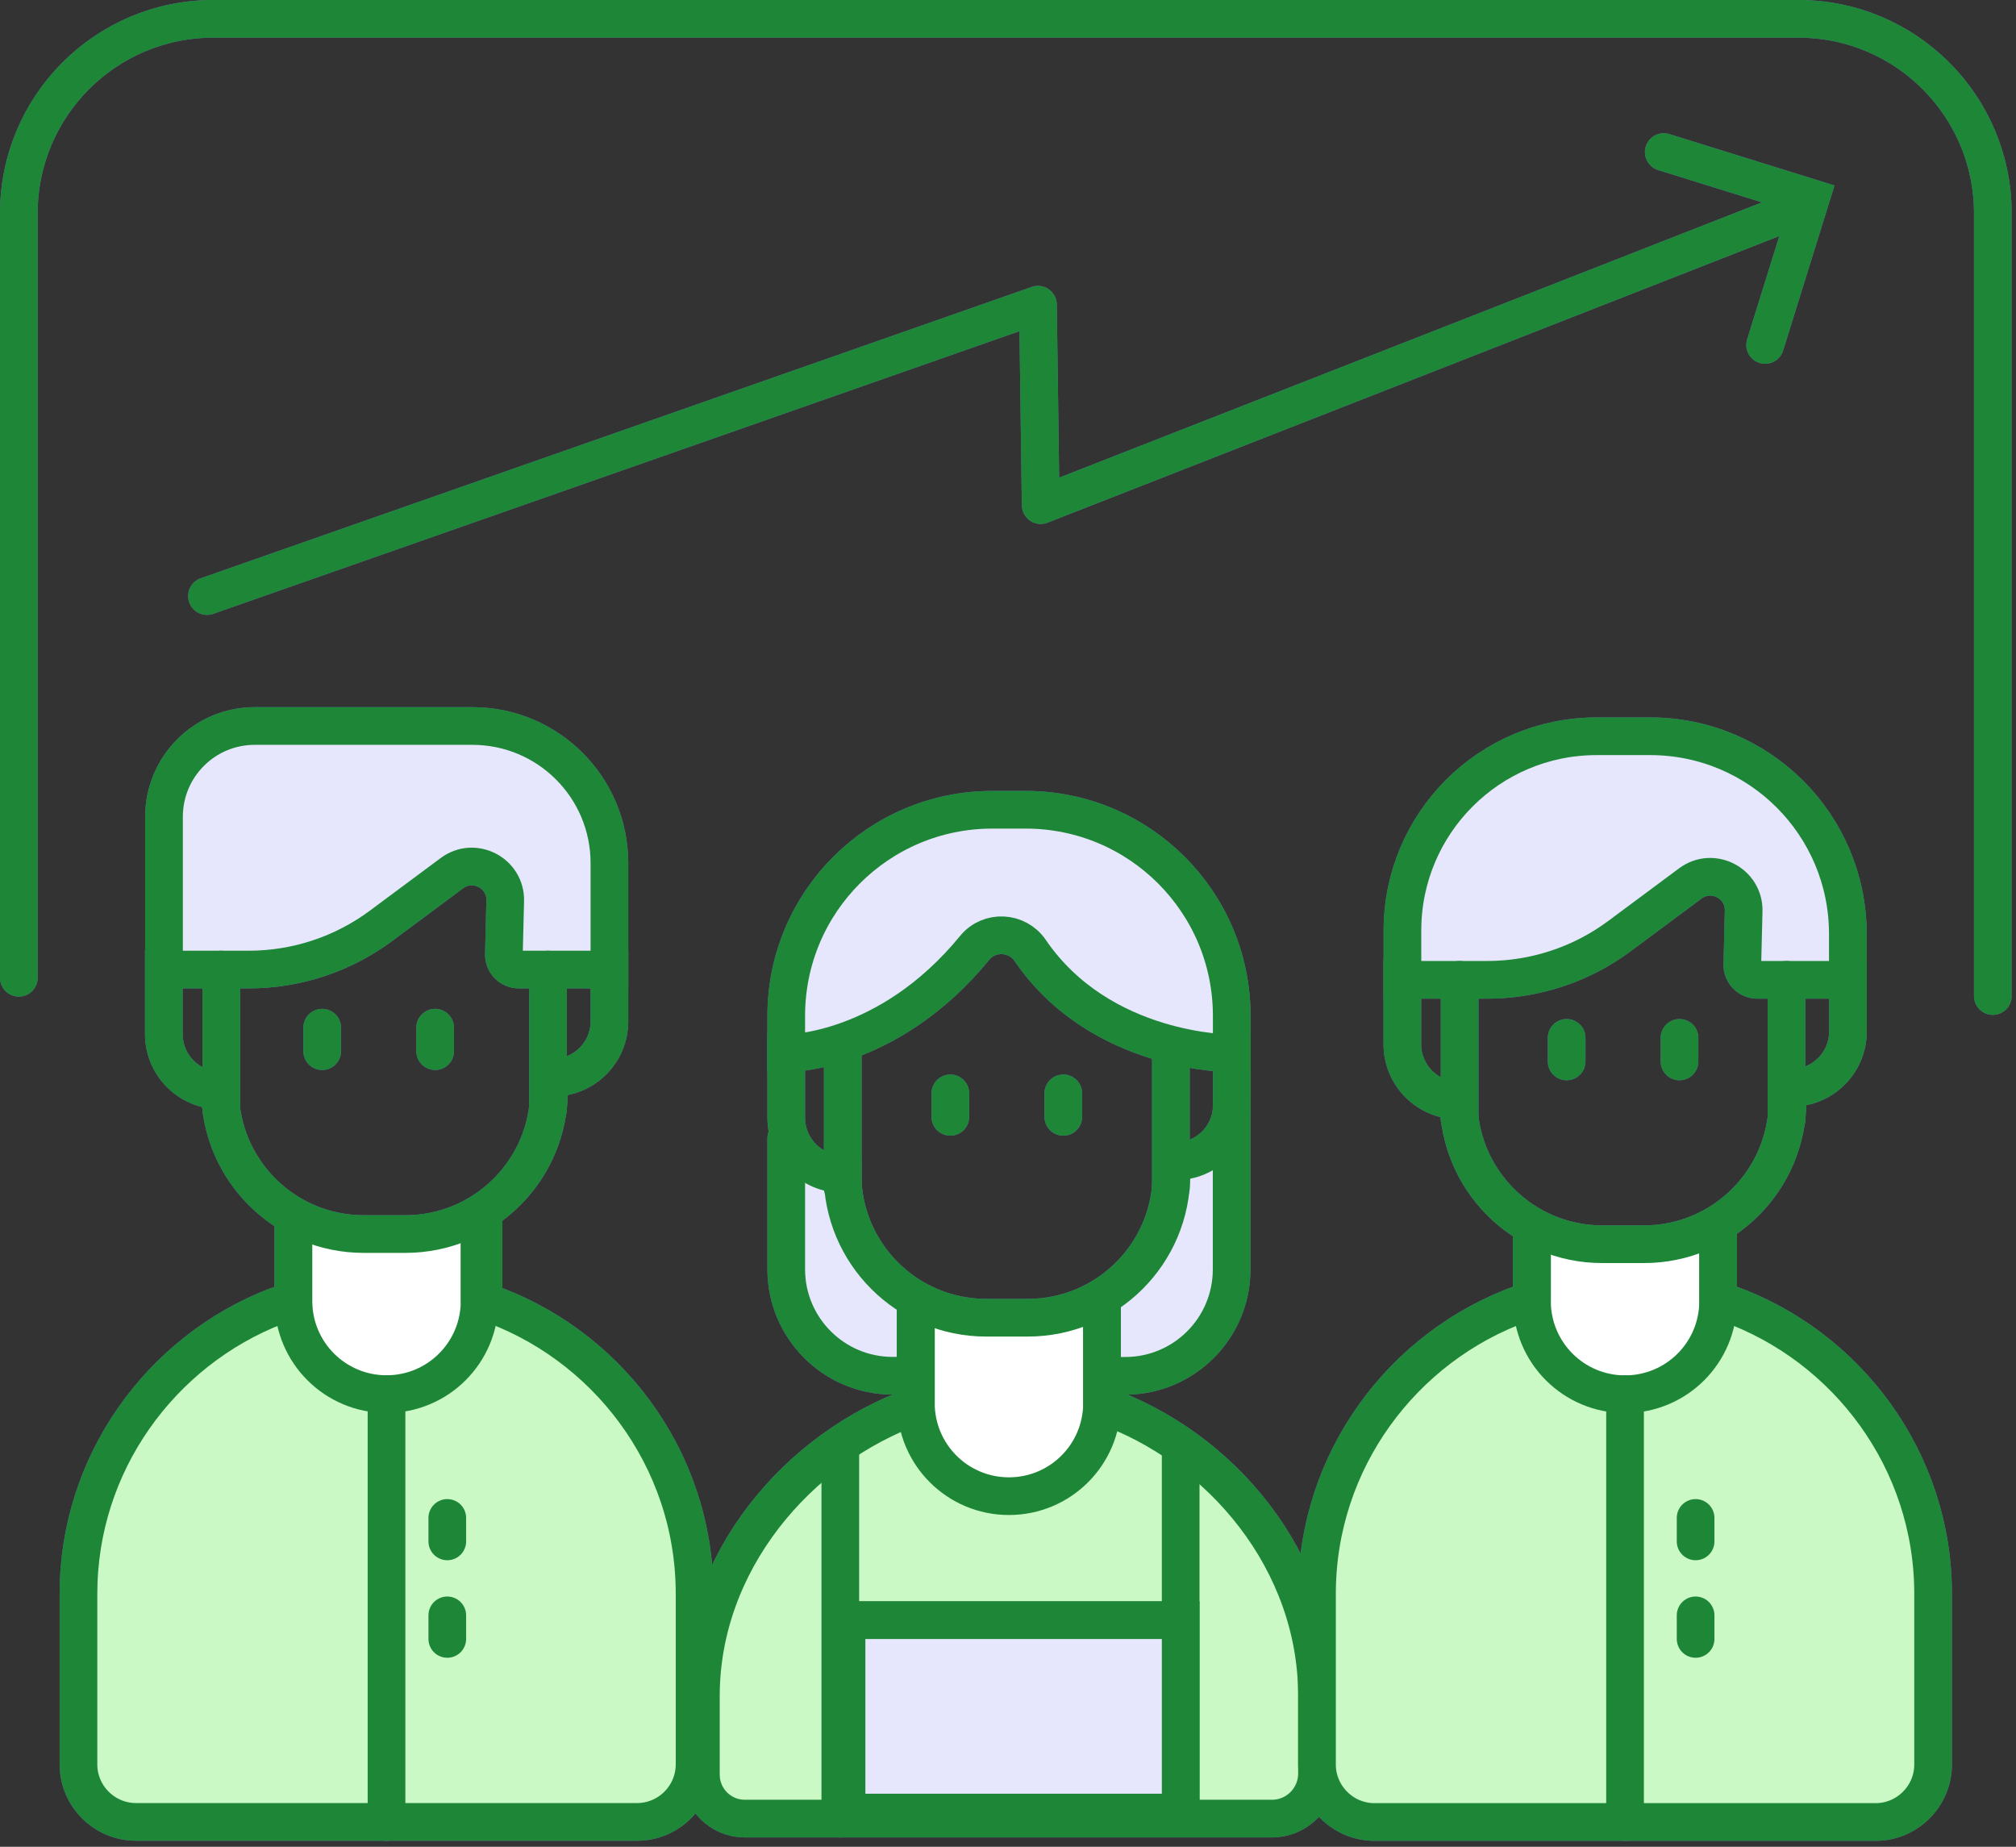 <?xml version="1.0" encoding="UTF-8"?> <svg xmlns="http://www.w3.org/2000/svg" width="214" height="196" viewBox="0 0 214 196" fill="none"><rect x="0" y="0" width="214" height="196" fill="#333333" stroke="none"/><g clip-path="url(#clip0_2746_306)"><path d="M130.74 117.29V134.72C130.74 140.96 125.68 146.02 119.44 146.02H116.98V139.85" fill="#E6E6FC"></path><path d="M130.74 117.29V134.72C130.74 140.96 125.68 146.02 119.44 146.02H116.98V139.85" stroke="#6E6ABF" stroke-width="4" stroke-miterlimit="10" stroke-linecap="round"></path><path d="M83.46 120.81V134.71C83.46 140.95 88.52 146.01 94.76 146.01H97.22V138.34" fill="#E6E6FC"></path><path d="M83.46 120.81V134.71C83.46 140.95 88.52 146.01 94.76 146.01H97.22V138.34" stroke="#6E6ABF" stroke-width="4" stroke-miterlimit="10" stroke-linecap="round"></path><path d="M116.98 137.67V149.11C129.72 153.58 139.8 165.76 139.8 179.98V188.23C139.8 190.87 137.66 193.01 135.02 193.01H79.06C76.48 193.01 74.4 190.92 74.4 188.35V179.99C74.4 165.84 84.58 153.71 97.22 149.19V138.36" fill="#CAF9C5"></path><path d="M116.98 137.67V149.11C129.72 153.58 139.8 165.76 139.8 179.98V188.23C139.8 190.87 137.66 193.01 135.02 193.01H79.06C76.48 193.01 74.4 190.92 74.4 188.35V179.99C74.4 165.84 84.58 153.71 97.22 149.19V138.36" stroke="#6E6ABF" stroke-width="4" stroke-miterlimit="10" stroke-linecap="round"></path><path d="M97.22 138.34V148.91C97.22 154.37 101.64 158.79 107.1 158.79C112.56 158.79 116.98 154.37 116.98 148.91V137.67" fill="white"></path><path d="M97.22 138.34V148.91C97.22 154.37 101.64 158.79 107.1 158.79C112.56 158.79 116.98 154.37 116.98 148.91V137.67" stroke="#6E6ABF" stroke-width="4" stroke-miterlimit="10" stroke-linecap="round"></path><path d="M97.22 148.91V138.34" stroke="#6E6ABF" stroke-width="4" stroke-miterlimit="10" stroke-linecap="round"></path><path d="M116.98 137.67V148.91" stroke="#6E6ABF" stroke-width="4" stroke-miterlimit="10" stroke-linecap="round"></path><path d="M83.46 109.87V118.63C83.46 121.92 86.13 124.6 89.43 124.6C89.43 133.02 96.26 139.85 104.68 139.85H109.1C117.52 139.85 124.35 133.02 124.35 124.6V123.25H124.79C128.08 123.25 130.76 120.58 130.76 117.28V109.87" stroke="#6E6ABF" stroke-width="4" stroke-miterlimit="10" stroke-linecap="round"></path><path d="M130.74 111.79C130.74 111.79 116.87 111.88 109.36 100.88C107.98 98.85 105.01 98.7 103.46 100.6C94.23 111.88 83.46 111.79 83.46 111.79V107.81C83.46 95.73 93.25 85.94 105.33 85.94H108.88C120.96 85.94 130.75 95.73 130.75 107.81V111.79H130.74Z" fill="#E6E6FC" stroke="#6E6ABF" stroke-width="4" stroke-miterlimit="10" stroke-linecap="round"></path><path d="M183.43 138.34C196.08 142.86 205.2 154.99 205.2 169.15V187.27C205.2 190.63 202.45 193.37 199.1 193.37H145.9C142.54 193.37 139.8 190.62 139.8 187.27V169.15C139.8 155 148.91 142.87 161.56 138.34" fill="#CAF9C5"></path><path d="M183.43 138.34C196.08 142.86 205.2 154.99 205.2 169.15V187.27C205.2 190.63 202.45 193.37 199.1 193.37H145.9C142.54 193.37 139.8 190.62 139.8 187.27V169.15C139.8 155 148.91 142.87 161.56 138.34" stroke="#6E6ABF" stroke-width="4" stroke-miterlimit="10" stroke-linecap="round"></path><path d="M162.62 130.97V138.09C162.62 143.55 167.04 147.97 172.5 147.97C177.96 147.97 182.38 143.55 182.38 138.09V131.13" fill="white"></path><path d="M162.62 130.97V138.09C162.62 143.55 167.04 147.97 172.5 147.97C177.96 147.97 182.38 143.55 182.38 138.09V131.13" stroke="#6E6ABF" stroke-width="4" stroke-miterlimit="10" stroke-linecap="round"></path><path d="M162.62 138.08V130.97" stroke="#6E6ABF" stroke-width="4" stroke-miterlimit="10" stroke-linecap="round"></path><path d="M182.38 138.08V131.12" stroke="#6E6ABF" stroke-width="4" stroke-miterlimit="10" stroke-linecap="round"></path><path d="M148.86 102.07V110.83C148.86 114.12 151.53 116.8 154.83 116.8C154.83 125.22 161.66 132.05 170.08 132.05H174.5C182.92 132.05 189.75 125.22 189.75 116.8V115.45H190.19C193.48 115.45 196.16 112.78 196.16 109.48V102.07" stroke="#6E6ABF" stroke-width="4" stroke-miterlimit="10" stroke-linecap="round"></path><path d="M196.14 103.99H186.53C185.64 103.99 184.93 103.26 184.95 102.37L185.09 96.69C185.16 93.74 181.8 92 179.43 93.76L171.92 99.34C167.86 102.36 162.93 103.99 157.87 103.99H148.87V98.75C148.87 87.37 158.1 78.14 169.48 78.14H175.17C186.76 78.14 196.15 87.53 196.15 99.12V103.99H196.14Z" fill="#E6E6FC" stroke="#6E6ABF" stroke-width="4" stroke-miterlimit="10" stroke-linecap="round"></path><path d="M172.5 147.96V193.37" stroke="#6E6ABF" stroke-width="4" stroke-miterlimit="10" stroke-linecap="round"></path><path d="M89.2 153.88V193.01" stroke="#6E6ABF" stroke-width="4" stroke-miterlimit="10" stroke-linecap="round"></path><path d="M125.33 154.02V192.37" stroke="#6E6ABF" stroke-width="4" stroke-miterlimit="10" stroke-linecap="round"></path><path d="M89.86 171.95H123.67" stroke="#6E6ABF" stroke-width="4" stroke-miterlimit="10" stroke-linecap="round"></path><path d="M89.46 126.05V111.23" stroke="#6E6ABF" stroke-width="4" stroke-miterlimit="10" stroke-linecap="round"></path><path d="M124.29 126.05V111.23" stroke="#6E6ABF" stroke-width="4" stroke-miterlimit="10" stroke-linecap="round"></path><path d="M154.94 103.99V118.81" stroke="#6E6ABF" stroke-width="4" stroke-miterlimit="10" stroke-linecap="round"></path><path d="M189.64 103.99V118.81" stroke="#6E6ABF" stroke-width="4" stroke-miterlimit="10" stroke-linecap="round"></path><path d="M100.88 118.53V116.04" stroke="#6E6ABF" stroke-width="4" stroke-miterlimit="10" stroke-linecap="round"></path><path d="M112.87 118.53V116.04" stroke="#6E6ABF" stroke-width="4" stroke-miterlimit="10" stroke-linecap="round"></path><path d="M166.3 112.65V110.15" stroke="#6E6ABF" stroke-width="4" stroke-miterlimit="10" stroke-linecap="round"></path><path d="M178.28 112.65V110.15" stroke="#6E6ABF" stroke-width="4" stroke-miterlimit="10" stroke-linecap="round"></path><path d="M31.15 129.84V138.08L29.28 138.64C17.06 143.39 8.33 155.3 8.33 169.14V187.26C8.33 190.62 11.08 193.36 14.43 193.36H67.63C70.99 193.36 73.73 190.61 73.73 187.26V169.14C73.73 154.75 64.31 142.45 51.33 138.11V128.54" fill="#CAF9C5"></path><path d="M31.15 129.84V138.08L29.28 138.64C17.06 143.39 8.33 155.3 8.33 169.14V187.26C8.33 190.62 11.08 193.36 14.43 193.36H67.63C70.99 193.36 73.73 190.61 73.73 187.26V169.14C73.73 154.75 64.31 142.45 51.33 138.11V128.54" stroke="#6E6ABF" stroke-width="4" stroke-miterlimit="10" stroke-linecap="round"></path><path d="M31.15 129.84V138.08C31.15 143.54 35.57 147.96 41.03 147.96C46.49 147.96 50.91 143.54 50.91 138.08V130.45" fill="white"></path><path d="M31.15 129.84V138.08C31.15 143.54 35.57 147.96 41.03 147.96C46.49 147.96 50.91 143.54 50.91 138.08V130.45" stroke="#6E6ABF" stroke-width="4" stroke-miterlimit="10" stroke-linecap="round"></path><path d="M50.92 129.84V138.08" stroke="#6E6ABF" stroke-width="4" stroke-miterlimit="10" stroke-linecap="round"></path><path d="M41.03 147.96V193.37" stroke="#6E6ABF" stroke-width="4" stroke-miterlimit="10" stroke-linecap="round"></path><path d="M47.48 163.59V161.1" stroke="#6E6ABF" stroke-width="4" stroke-miterlimit="10" stroke-linecap="round"></path><path d="M17.39 100.99V109.75C17.39 113.04 20.06 115.72 23.36 115.72C23.36 124.14 30.19 130.97 38.61 130.97H43.03C51.45 130.97 58.28 124.14 58.28 115.72V114.37H58.72C62.01 114.37 64.69 111.7 64.69 108.4V100.99" stroke="#6E6ABF" stroke-width="4" stroke-miterlimit="10" stroke-linecap="round"></path><path d="M64.68 102.9H55.07C54.18 102.9 53.47 102.17 53.49 101.28L53.63 95.6C53.7 92.65 50.34 90.91 47.97 92.67L40.46 98.25C36.4 101.27 31.47 102.9 26.41 102.9H17.41V86.68C17.41 81.36 21.72 77.05 27.04 77.05H50.14C58.18 77.05 64.69 83.56 64.69 91.6V102.9H64.68Z" fill="#E6E6FC" stroke="#6E6ABF" stroke-width="4" stroke-miterlimit="10" stroke-linecap="round"></path><path d="M23.49 117.72V102.9" stroke="#6E6ABF" stroke-width="4" stroke-miterlimit="10" stroke-linecap="round"></path><path d="M58.17 117.72V102.9" stroke="#6E6ABF" stroke-width="4" stroke-miterlimit="10" stroke-linecap="round"></path><path d="M34.2 111.56V109.07" stroke="#6E6ABF" stroke-width="4" stroke-miterlimit="10" stroke-linecap="round"></path><path d="M46.19 111.56V109.07" stroke="#6E6ABF" stroke-width="4" stroke-miterlimit="10" stroke-linecap="round"></path><path d="M47.48 173.94V171.44" stroke="#6E6ABF" stroke-width="4" stroke-miterlimit="10" stroke-linecap="round"></path><path d="M179.99 163.59V161.1" stroke="#6E6ABF" stroke-width="4" stroke-miterlimit="10" stroke-linecap="round"></path><path d="M179.99 173.94V171.44" stroke="#6E6ABF" stroke-width="4" stroke-miterlimit="10" stroke-linecap="round"></path><path d="M2 103.77V22.63C2 11.24 11.24 2 22.63 2H190.91C202.3 2 211.54 11.24 211.54 22.63V105.71" stroke="#6E6ABF" stroke-width="4" stroke-miterlimit="10" stroke-linecap="round"></path><path d="M21.97 63.26L110.18 32.34L110.47 53.61L189.4 22.7" stroke="#6E6ABF" stroke-width="4" stroke-linecap="round" stroke-linejoin="round"></path><path d="M176.61 16.14L192.23 21L187.37 36.61" stroke="#6E6ABF" stroke-width="4" stroke-miterlimit="10" stroke-linecap="round"></path><path d="M125.33 171.95H89.86V192.37H125.33V171.95Z" fill="#E6E6FC" stroke="#6E6ABF" stroke-width="4" stroke-miterlimit="10" stroke-linecap="round"></path><g clip-path="url(#clip1_2746_306)"><path d="M130.74 117.29V134.72C130.74 140.96 125.68 146.02 119.44 146.02H116.98V139.85" fill="#E6E6FC"></path><path d="M130.74 117.29V134.72C130.74 140.96 125.68 146.02 119.44 146.02H116.98V139.85" stroke="#1E8737" stroke-width="4" stroke-miterlimit="10" stroke-linecap="round"></path><path d="M83.46 120.81V134.71C83.46 140.95 88.52 146.01 94.76 146.01H97.22V138.34" fill="#E6E6FC"></path><path d="M83.46 120.81V134.71C83.46 140.95 88.52 146.01 94.76 146.01H97.22V138.34" stroke="#1E8737" stroke-width="4" stroke-miterlimit="10" stroke-linecap="round"></path><path d="M116.98 137.67V149.11C129.72 153.58 139.8 165.76 139.8 179.98V188.23C139.8 190.87 137.66 193.01 135.02 193.01H79.06C76.48 193.01 74.4 190.92 74.4 188.35V179.99C74.4 165.84 84.58 153.71 97.22 149.19V138.36" fill="#CAF9C5"></path><path d="M116.98 137.67V149.11C129.72 153.58 139.8 165.76 139.8 179.98V188.23C139.8 190.87 137.66 193.01 135.02 193.01H79.06C76.48 193.01 74.4 190.92 74.4 188.35V179.99C74.4 165.84 84.58 153.71 97.22 149.19V138.36" stroke="#1E8737" stroke-width="4" stroke-miterlimit="10" stroke-linecap="round"></path><path d="M97.22 138.34V148.91C97.22 154.37 101.64 158.79 107.1 158.79C112.56 158.79 116.98 154.37 116.98 148.91V137.67" fill="white"></path><path d="M97.22 138.34V148.91C97.22 154.37 101.64 158.79 107.1 158.79C112.56 158.79 116.98 154.37 116.98 148.91V137.67" stroke="#1E8737" stroke-width="4" stroke-miterlimit="10" stroke-linecap="round"></path><path d="M97.22 148.91V138.34" stroke="#1E8737" stroke-width="4" stroke-miterlimit="10" stroke-linecap="round"></path><path d="M116.98 137.67V148.91" stroke="#1E8737" stroke-width="4" stroke-miterlimit="10" stroke-linecap="round"></path><path d="M83.46 109.87V118.63C83.46 121.92 86.13 124.6 89.43 124.6C89.43 133.02 96.26 139.85 104.68 139.85H109.1C117.52 139.85 124.35 133.02 124.35 124.6V123.25H124.79C128.08 123.25 130.76 120.58 130.76 117.28V109.87" stroke="#1E8737" stroke-width="4" stroke-miterlimit="10" stroke-linecap="round"></path><path d="M130.74 111.79C130.74 111.79 116.87 111.88 109.36 100.88C107.98 98.85 105.01 98.7 103.46 100.6C94.23 111.88 83.46 111.79 83.46 111.79V107.81C83.46 95.73 93.25 85.94 105.33 85.94H108.88C120.96 85.94 130.75 95.73 130.75 107.81V111.79H130.74Z" fill="#E6E6FC" stroke="#1E8737" stroke-width="4" stroke-miterlimit="10" stroke-linecap="round"></path><path d="M183.43 138.34C196.08 142.86 205.2 154.99 205.2 169.15V187.27C205.2 190.63 202.45 193.37 199.1 193.37H145.9C142.54 193.37 139.8 190.62 139.8 187.27V169.15C139.8 155 148.91 142.87 161.56 138.34" fill="#CAF9C5"></path><path d="M183.43 138.34C196.08 142.86 205.2 154.99 205.2 169.15V187.27C205.2 190.63 202.45 193.37 199.1 193.37H145.9C142.54 193.37 139.8 190.62 139.8 187.27V169.15C139.8 155 148.91 142.87 161.56 138.34" stroke="#1E8737" stroke-width="4" stroke-miterlimit="10" stroke-linecap="round"></path><path d="M162.62 130.97V138.09C162.62 143.55 167.04 147.97 172.5 147.97C177.96 147.97 182.38 143.55 182.38 138.09V131.13" fill="white"></path><path d="M162.62 130.97V138.09C162.62 143.55 167.04 147.97 172.5 147.97C177.96 147.97 182.38 143.55 182.38 138.09V131.13" stroke="#1E8737" stroke-width="4" stroke-miterlimit="10" stroke-linecap="round"></path><path d="M162.62 138.08V130.97" stroke="#1E8737" stroke-width="4" stroke-miterlimit="10" stroke-linecap="round"></path><path d="M182.38 138.08V131.12" stroke="#1E8737" stroke-width="4" stroke-miterlimit="10" stroke-linecap="round"></path><path d="M148.86 102.07V110.83C148.86 114.12 151.53 116.8 154.83 116.8C154.83 125.22 161.66 132.05 170.08 132.05H174.5C182.92 132.05 189.75 125.22 189.75 116.8V115.45H190.19C193.48 115.45 196.16 112.78 196.16 109.48V102.07" stroke="#1E8737" stroke-width="4" stroke-miterlimit="10" stroke-linecap="round"></path><path d="M196.14 103.99H186.53C185.64 103.99 184.93 103.26 184.95 102.37L185.09 96.69C185.16 93.74 181.8 92 179.43 93.76L171.92 99.34C167.86 102.36 162.93 103.99 157.87 103.99H148.87V98.75C148.87 87.37 158.1 78.14 169.48 78.14H175.17C186.76 78.14 196.15 87.53 196.15 99.12V103.99H196.14Z" fill="#E6E6FC" stroke="#1E8737" stroke-width="4" stroke-miterlimit="10" stroke-linecap="round"></path><path d="M172.5 147.96V193.37" stroke="#1E8737" stroke-width="4" stroke-miterlimit="10" stroke-linecap="round"></path><path d="M89.2 153.88V193.01" stroke="#1E8737" stroke-width="4" stroke-miterlimit="10" stroke-linecap="round"></path><path d="M125.33 154.02V192.37" stroke="#1E8737" stroke-width="4" stroke-miterlimit="10" stroke-linecap="round"></path><path d="M89.86 171.95H123.67" stroke="#1E8737" stroke-width="4" stroke-miterlimit="10" stroke-linecap="round"></path><path d="M89.46 126.05V111.23" stroke="#1E8737" stroke-width="4" stroke-miterlimit="10" stroke-linecap="round"></path><path d="M124.29 126.05V111.23" stroke="#1E8737" stroke-width="4" stroke-miterlimit="10" stroke-linecap="round"></path><path d="M154.94 103.99V118.81" stroke="#1E8737" stroke-width="4" stroke-miterlimit="10" stroke-linecap="round"></path><path d="M189.64 103.99V118.81" stroke="#1E8737" stroke-width="4" stroke-miterlimit="10" stroke-linecap="round"></path><path d="M100.88 118.53V116.04" stroke="#1E8737" stroke-width="4" stroke-miterlimit="10" stroke-linecap="round"></path><path d="M112.87 118.53V116.04" stroke="#1E8737" stroke-width="4" stroke-miterlimit="10" stroke-linecap="round"></path><path d="M166.3 112.65V110.15" stroke="#1E8737" stroke-width="4" stroke-miterlimit="10" stroke-linecap="round"></path><path d="M178.28 112.65V110.15" stroke="#1E8737" stroke-width="4" stroke-miterlimit="10" stroke-linecap="round"></path><path d="M31.15 129.84V138.08L29.28 138.64C17.06 143.39 8.33 155.3 8.33 169.14V187.26C8.33 190.62 11.08 193.36 14.43 193.36H67.63C70.99 193.36 73.73 190.61 73.73 187.26V169.14C73.73 154.75 64.31 142.45 51.33 138.11V128.54" fill="#CAF9C5"></path><path d="M31.15 129.84V138.08L29.28 138.64C17.06 143.39 8.33 155.3 8.33 169.14V187.26C8.33 190.62 11.08 193.36 14.43 193.36H67.63C70.99 193.36 73.73 190.61 73.73 187.26V169.14C73.73 154.75 64.31 142.45 51.33 138.11V128.54" stroke="#1E8737" stroke-width="4" stroke-miterlimit="10" stroke-linecap="round"></path><path d="M31.15 129.84V138.08C31.15 143.54 35.57 147.96 41.03 147.96C46.49 147.96 50.91 143.54 50.91 138.08V130.45" fill="white"></path><path d="M31.15 129.84V138.08C31.15 143.54 35.57 147.96 41.03 147.96C46.49 147.96 50.91 143.54 50.91 138.08V130.45" stroke="#1E8737" stroke-width="4" stroke-miterlimit="10" stroke-linecap="round"></path><path d="M50.92 129.84V138.08" stroke="#1E8737" stroke-width="4" stroke-miterlimit="10" stroke-linecap="round"></path><path d="M41.03 147.96V193.37" stroke="#1E8737" stroke-width="4" stroke-miterlimit="10" stroke-linecap="round"></path><path d="M47.48 163.59V161.1" stroke="#1E8737" stroke-width="4" stroke-miterlimit="10" stroke-linecap="round"></path><path d="M17.39 100.99V109.75C17.39 113.04 20.06 115.72 23.36 115.72C23.36 124.14 30.19 130.97 38.61 130.97H43.03C51.45 130.97 58.28 124.14 58.28 115.72V114.37H58.72C62.01 114.37 64.69 111.7 64.69 108.4V100.99" stroke="#1E8737" stroke-width="4" stroke-miterlimit="10" stroke-linecap="round"></path><path d="M64.68 102.9H55.07C54.18 102.9 53.47 102.17 53.49 101.28L53.63 95.6C53.7 92.65 50.34 90.91 47.97 92.67L40.46 98.25C36.4 101.27 31.47 102.9 26.41 102.9H17.41V86.68C17.41 81.36 21.72 77.05 27.04 77.05H50.14C58.18 77.05 64.69 83.56 64.69 91.6V102.9H64.68Z" fill="#E6E6FC" stroke="#1E8737" stroke-width="4" stroke-miterlimit="10" stroke-linecap="round"></path><path d="M23.49 117.72V102.9" stroke="#1E8737" stroke-width="4" stroke-miterlimit="10" stroke-linecap="round"></path><path d="M58.17 117.72V102.9" stroke="#1E8737" stroke-width="4" stroke-miterlimit="10" stroke-linecap="round"></path><path d="M34.2 111.56V109.07" stroke="#1E8737" stroke-width="4" stroke-miterlimit="10" stroke-linecap="round"></path><path d="M46.19 111.56V109.07" stroke="#1E8737" stroke-width="4" stroke-miterlimit="10" stroke-linecap="round"></path><path d="M47.48 173.94V171.44" stroke="#1E8737" stroke-width="4" stroke-miterlimit="10" stroke-linecap="round"></path><path d="M179.99 163.59V161.1" stroke="#1E8737" stroke-width="4" stroke-miterlimit="10" stroke-linecap="round"></path><path d="M179.99 173.94V171.44" stroke="#1E8737" stroke-width="4" stroke-miterlimit="10" stroke-linecap="round"></path><path d="M2 103.77V22.63C2 11.24 11.24 2 22.63 2H190.91C202.3 2 211.54 11.24 211.54 22.63V105.71" stroke="#1E8737" stroke-width="4" stroke-miterlimit="10" stroke-linecap="round"></path><path d="M21.97 63.26L110.18 32.34L110.47 53.61L189.4 22.7" stroke="#1E8737" stroke-width="4" stroke-linecap="round" stroke-linejoin="round"></path><path d="M176.61 16.14L192.23 21L187.37 36.61" stroke="#1E8737" stroke-width="4" stroke-miterlimit="10" stroke-linecap="round"></path><path d="M125.33 171.95H89.86V192.37H125.33V171.95Z" fill="#E6E6FC" stroke="#1E8737" stroke-width="4" stroke-miterlimit="10" stroke-linecap="round"></path></g></g><defs><clipPath id="clip0_2746_306"><rect width="213.53" height="195.37" fill="white"></rect></clipPath><clipPath id="clip1_2746_306"><rect width="213.53" height="195.37" fill="white"></rect></clipPath></defs></svg> 
